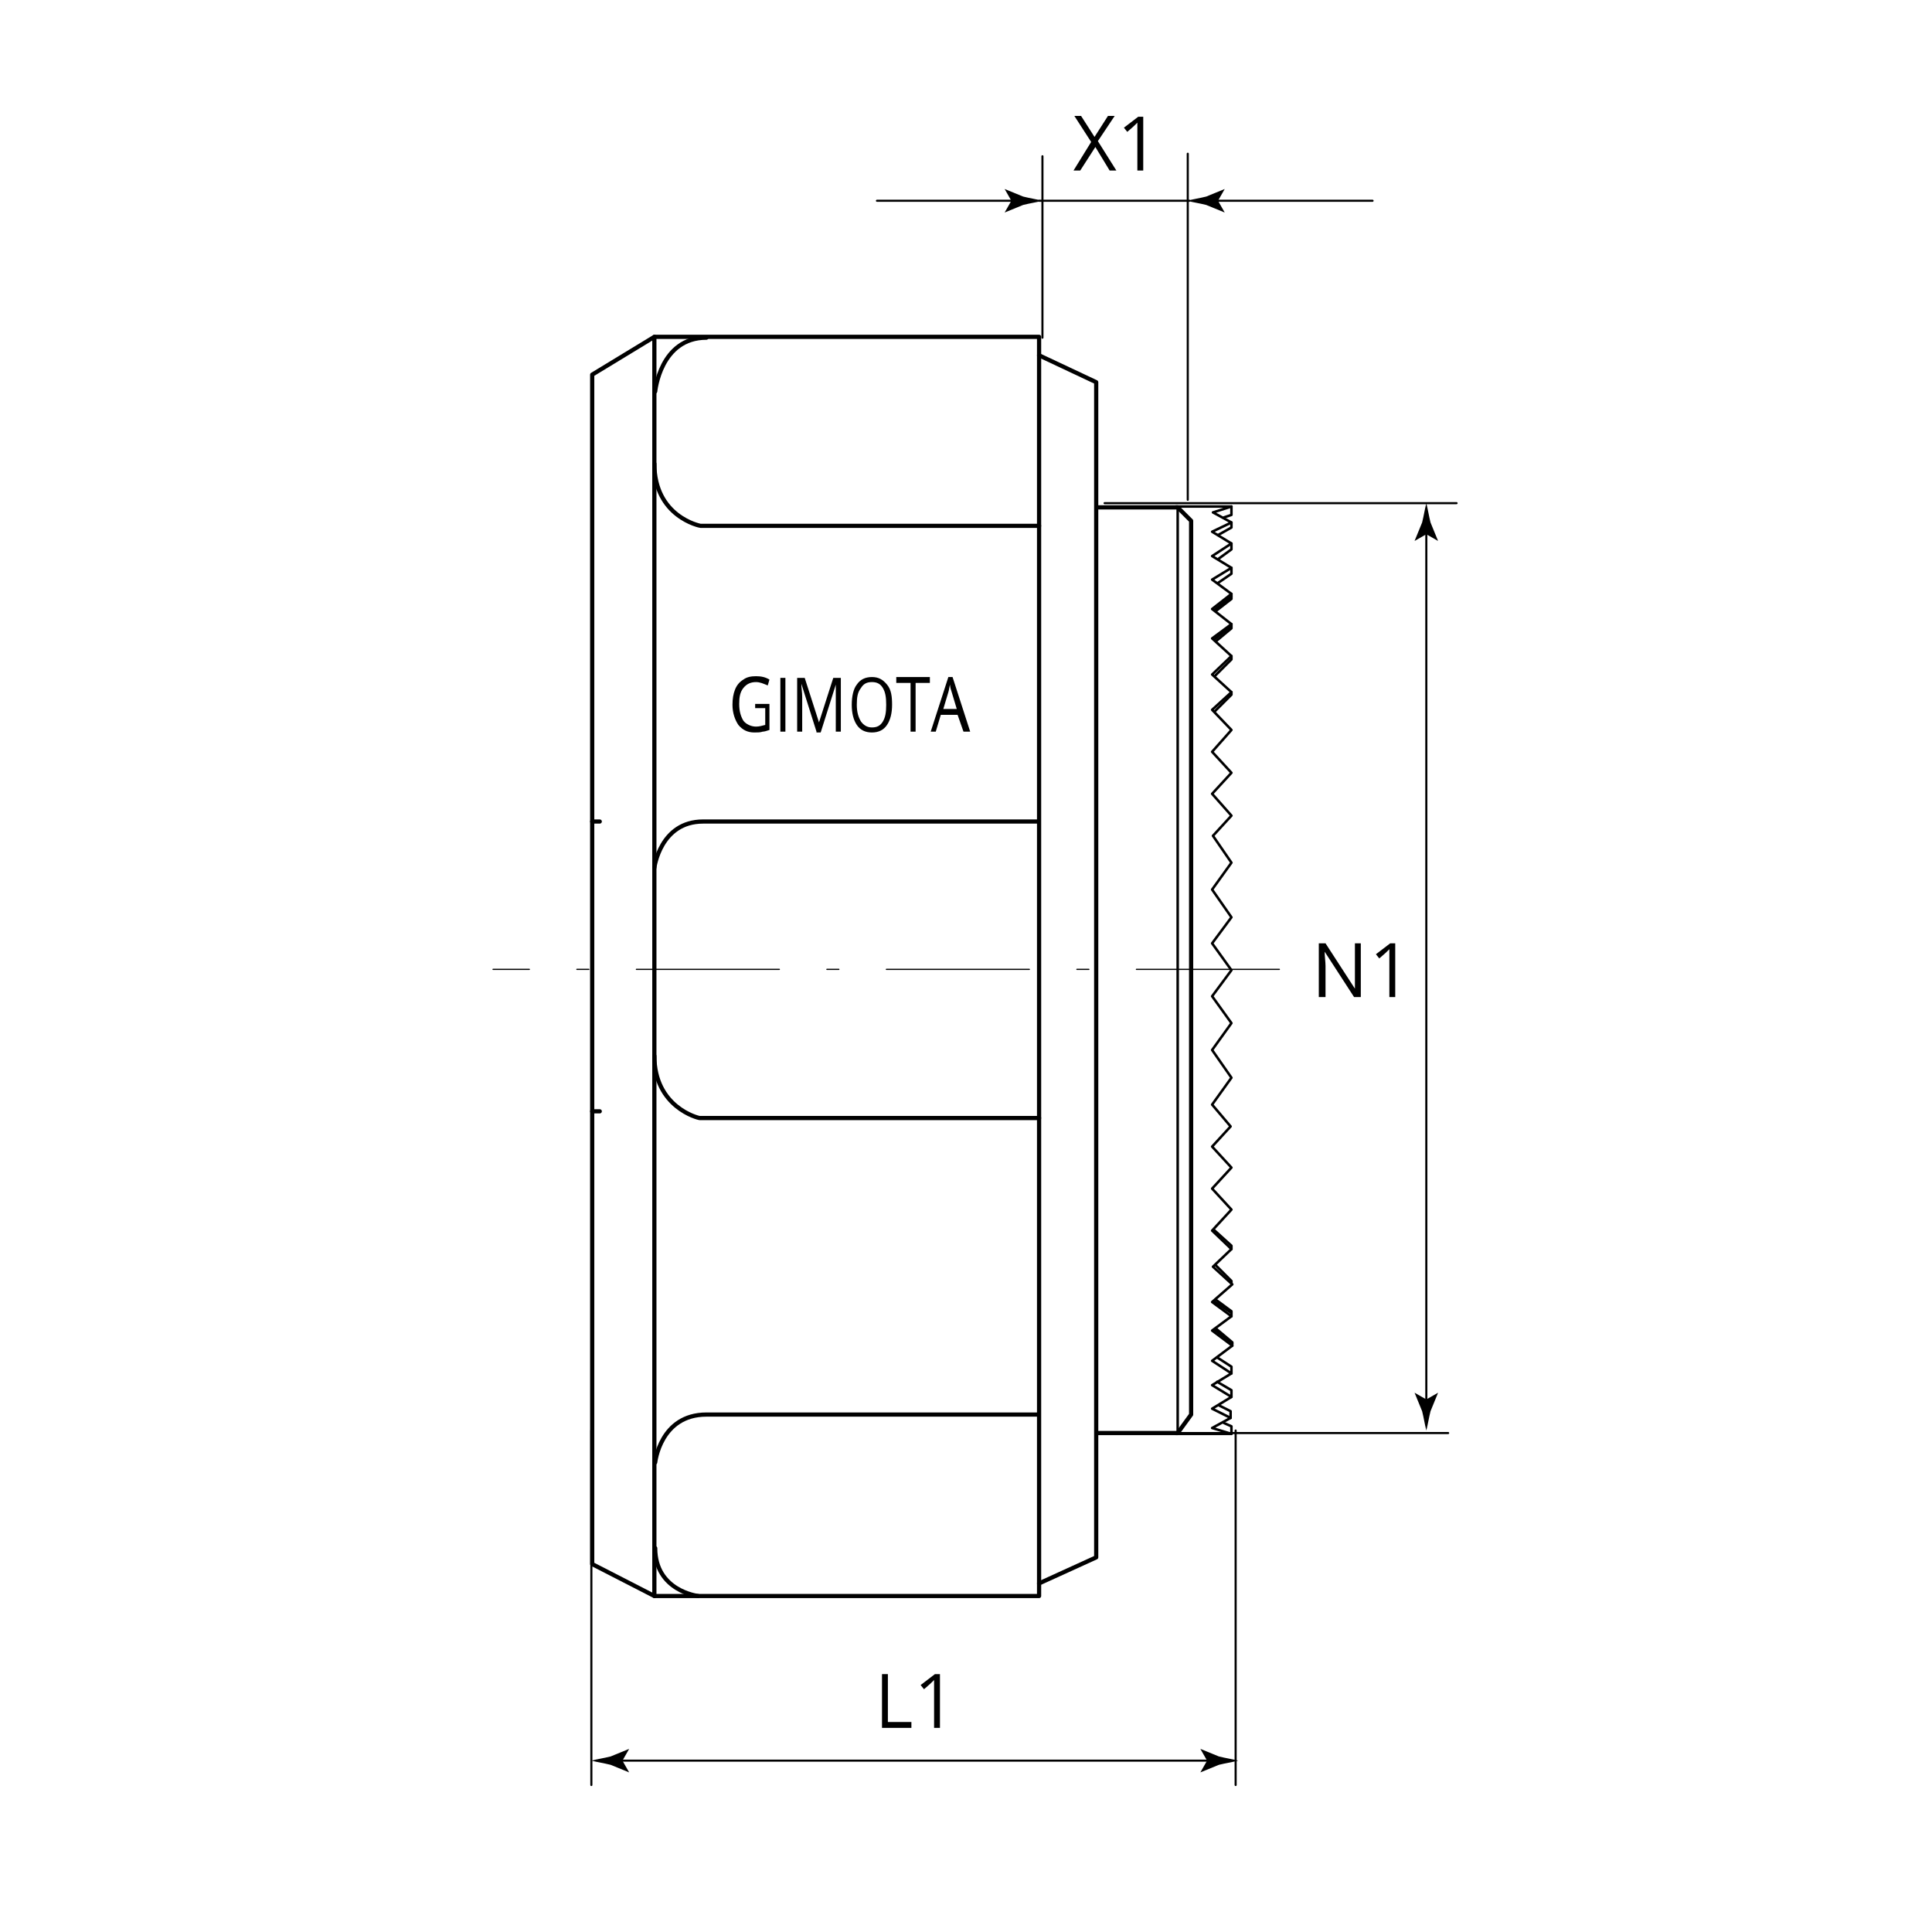 <?xml version="1.0" encoding="utf-8"?>
<!-- Generator: Adobe Illustrator 25.2.1, SVG Export Plug-In . SVG Version: 6.00 Build 0)  -->
<svg version="1.1" xmlns="http://www.w3.org/2000/svg" xmlns:xlink="http://www.w3.org/1999/xlink" x="0px" y="0px"
	 viewBox="0 0 230 230" enable-background="new 0 0 230 230" xml:space="preserve">
<g id="Zeichnung">
	<g id="Ebene_3">
	</g>
	
		<polyline fill="none" stroke="#000000" stroke-width="0.3" stroke-linecap="round" stroke-linejoin="round" stroke-miterlimit="500" points="
		140,170.7 146.6,170.7 144.3,170 146.5,168.8 144.3,167.7 146.6,166.3 144.3,164.9 146.6,163.5 144.3,162 146.7,160.2 144.3,158.4 
		146.6,156.7 144.3,155 146.7,152.9 144.4,150.8 146.6,148.7 144.3,146.5 146.6,144 144.3,141.5 146.6,139 144.3,136.5 146.5,134.1 
		144.3,131.5 146.6,128.3 144.3,125 146.6,121.8 144.3,118.6 146.6,115.5 144.3,112.3 146.6,109.2 144.3,105.9 146.6,102.7 
		144.4,99.5 146.6,97.1 144.3,94.5 146.6,92 144.3,89.5 146.6,86.9 144.3,84.5 146.6,82.4 144.3,80.3 146.6,78.1 144.3,76 
		146.6,74.3 144.3,72.5 146.6,70.7 144.3,69 146.6,67.6 144.3,66.2 146.6,64.7 144.3,63.3 146.6,62.2 144.4,61 146.6,60.3 140,60.3 
			"/>
	
		<polyline fill="none" stroke="#000000" stroke-width="0.3" stroke-linecap="round" stroke-linejoin="round" stroke-miterlimit="500" points="
		146.6,170.7 146.6,169.8 145.7,169.4 	"/>
	
		<polyline fill="none" stroke="#000000" stroke-width="0.3" stroke-linecap="round" stroke-linejoin="round" stroke-miterlimit="500" points="
		146.5,168.8 146.5,168 145.1,167.3 	"/>
	
		<polyline fill="none" stroke="#000000" stroke-width="0.3" stroke-linecap="round" stroke-linejoin="round" stroke-miterlimit="500" points="
		146.6,166.3 146.6,165.5 144.9,164.5 	"/>
	
		<polyline fill="none" stroke="#000000" stroke-width="0.3" stroke-linecap="round" stroke-linejoin="round" stroke-miterlimit="500" points="
		146.6,163.5 146.6,162.7 144.9,161.6 	"/>
	
		<polyline fill="none" stroke="#000000" stroke-width="0.3" stroke-linecap="round" stroke-linejoin="round" stroke-miterlimit="500" points="
		146.7,160.2 146.7,159.8 144.8,158.2 	"/>
	
		<polyline fill="none" stroke="#000000" stroke-width="0.3" stroke-linecap="round" stroke-linejoin="round" stroke-miterlimit="500" points="
		146.6,156.7 146.6,156.1 144.7,154.7 	"/>
	
		<polyline fill="none" stroke="#000000" stroke-width="0.3" stroke-linecap="round" stroke-linejoin="round" stroke-miterlimit="500" points="
		146.6,152.8 146.6,152.5 144.7,150.6 	"/>
	
		<polyline fill="none" stroke="#000000" stroke-width="0.3" stroke-linecap="round" stroke-linejoin="round" stroke-miterlimit="500" points="
		146.6,148.7 146.6,148.3 144.5,146.4 	"/>
	
		<line fill="none" stroke="#000000" stroke-width="0.3" stroke-linecap="round" stroke-linejoin="round" stroke-miterlimit="500" x1="146.6" y1="156.3" x2="144.5" y2="154.9"/>
	
		<line fill="none" stroke="#000000" stroke-width="0.3" stroke-linecap="round" stroke-linejoin="round" stroke-miterlimit="500" x1="146.7" y1="159.9" x2="144.6" y2="158.3"/>
	
		<polyline fill="none" stroke="#000000" stroke-width="0.3" stroke-linecap="round" stroke-linejoin="round" stroke-miterlimit="500" points="
		146.6,60.3 146.6,61.3 145.7,61.6 	"/>
	
		<polyline fill="none" stroke="#000000" stroke-width="0.3" stroke-linecap="round" stroke-linejoin="round" stroke-miterlimit="500" points="
		146.6,62.2 146.6,62.8 145,63.7 	"/>
	
		<polyline fill="none" stroke="#000000" stroke-width="0.3" stroke-linecap="round" stroke-linejoin="round" stroke-miterlimit="500" points="
		146.6,64.7 146.6,65.4 145.1,66.5 	"/>
	
		<polyline fill="none" stroke="#000000" stroke-width="0.3" stroke-linecap="round" stroke-linejoin="round" stroke-miterlimit="500" points="
		146.6,67.6 146.6,68.3 145,69.4 	"/>
	
		<polyline fill="none" stroke="#000000" stroke-width="0.3" stroke-linecap="round" stroke-linejoin="round" stroke-miterlimit="500" points="
		146.6,70.7 146.6,71.3 144.8,72.7 	"/>
	
		<polyline fill="none" stroke="#000000" stroke-width="0.3" stroke-linecap="round" stroke-linejoin="round" stroke-miterlimit="500" points="
		146.6,74.3 146.6,74.8 144.8,76.3 	"/>
	
		<polyline fill="none" stroke="#000000" stroke-width="0.3" stroke-linecap="round" stroke-linejoin="round" stroke-miterlimit="500" points="
		146.6,78.1 146.6,78.5 144.7,80.4 	"/>
	
		<polyline fill="none" stroke="#000000" stroke-width="0.3" stroke-linecap="round" stroke-linejoin="round" stroke-miterlimit="500" points="
		146.6,82.4 146.6,82.7 144.6,84.7 	"/>
	
		<line fill="none" stroke="#000000" stroke-width="0.3" stroke-linecap="round" stroke-linejoin="round" stroke-miterlimit="500" x1="146.5" y1="74.6" x2="144.6" y2="76.1"/>
	
		<line fill="none" stroke="#000000" stroke-width="0.3" stroke-linecap="round" stroke-linejoin="round" stroke-miterlimit="500" x1="146.6" y1="71" x2="144.6" y2="72.6"/>
	
		<polygon fill="none" stroke="#000000" stroke-width="0.5" stroke-linecap="round" stroke-linejoin="round" stroke-miterlimit="10" points="
		70.5,44.6 70.5,186.2 77.9,190 123.7,190 123.7,40.1 77.9,40.1 	"/>
	
		<line fill="none" stroke="#000000" stroke-width="0.5" stroke-linecap="round" stroke-linejoin="round" stroke-miterlimit="10" x1="77.9" y1="40.1" x2="77.9" y2="190"/>
	<path fill="none" stroke="#000000" stroke-width="0.5" stroke-linecap="round" stroke-linejoin="round" stroke-miterlimit="10" d="
		M83.1,190c0,0-5.1-0.6-5.1-5.7"/>
	<path fill="none" stroke="#000000" stroke-width="0.5" stroke-linecap="round" stroke-linejoin="round" stroke-miterlimit="10" d="
		M78,174.1c0,0,0.6-5.7,6.1-5.7c5.5,0,39.4,0,39.4,0"/>
	<path fill="none" stroke="#000000" stroke-width="0.5" stroke-linecap="round" stroke-linejoin="round" stroke-miterlimit="10" d="
		M123.7,133.1c0,0-40.2,0-40.4,0c-0.2,0-5.4-1.3-5.4-7.4"/>
	<path fill="none" stroke="#000000" stroke-width="0.5" stroke-linecap="round" stroke-linejoin="round" stroke-miterlimit="10" d="
		M77.9,103.3c0,0,0.7-5.5,5.8-5.5s39.8,0,39.8,0"/>
	<path fill="none" stroke="#000000" stroke-width="0.5" stroke-linecap="round" stroke-linejoin="round" stroke-miterlimit="10" d="
		M123.7,62.6c0,0-40.2,0-40.3,0s-5.5-1.1-5.5-7.4"/>
	<path fill="none" stroke="#000000" stroke-width="0.5" stroke-linecap="round" stroke-linejoin="round" stroke-miterlimit="10" d="
		M78,46.6c0,0,0.6-6.4,6.1-6.4"/>
	
		<polyline fill="none" stroke="#000000" stroke-width="0.5" stroke-linecap="round" stroke-linejoin="round" stroke-miterlimit="10" points="
		123.7,42.3 130.5,45.5 130.5,185.4 123.7,188.5 	"/>
	
		<polyline fill="none" stroke="#000000" stroke-width="0.5" stroke-linecap="round" stroke-linejoin="round" stroke-miterlimit="10" points="
		130.7,170.6 140.2,170.6 141.8,168.4 141.8,62 140.2,60.4 130.8,60.4 	"/>
	
		<line fill="none" stroke="#000000" stroke-width="0.3" stroke-linecap="round" stroke-linejoin="round" stroke-miterlimit="10" x1="140.2" y1="60.4" x2="140.2" y2="170.6"/>
	
		<line fill="none" stroke="#000000" stroke-width="0.5" stroke-linecap="round" stroke-linejoin="round" stroke-miterlimit="10" x1="70.5" y1="97.8" x2="71.4" y2="97.8"/>
	
		<line fill="none" stroke="#000000" stroke-width="0.5" stroke-linecap="round" stroke-linejoin="round" stroke-miterlimit="10" x1="70.5" y1="132.3" x2="71.4" y2="132.3"/>
</g>
<g id="Vermassung">
	
		<path fill="none" stroke="#000000" stroke-width="0.75" stroke-linecap="round" stroke-linejoin="round" stroke-miterlimit="10" d="
		M172.5,166.9 M172.5,63.4 M174,170.6 M131.2,170.6 M174,60.4 M131.2,60.4"/>
	
		<line fill="none" stroke="#000000" stroke-width="0.25" stroke-linecap="round" stroke-linejoin="round" stroke-miterlimit="500" x1="131.5" y1="59.9" x2="173.4" y2="59.9"/>
	
		<line fill="none" stroke="#000000" stroke-width="0.25" stroke-linecap="round" stroke-linejoin="round" stroke-miterlimit="500" x1="130.5" y1="170.6" x2="172.4" y2="170.6"/>
	<g>
		<g>
			
				<line fill="none" stroke="#000000" stroke-width="0.25" stroke-linecap="round" stroke-linejoin="round" x1="169.8" y1="62.9" x2="169.8" y2="167.3"/>
			<g>
				<path d="M169.8,63.6l1.4,0.8l0,0l-0.9-2.2c-0.2-0.8-0.3-1.5-0.5-2.3c-0.2,0.8-0.3,1.5-0.5,2.3l-0.9,2.2l0,0L169.8,63.6z"/>
			</g>
			<g>
				<path d="M169.8,166.6l1.4-0.8l0,0l-0.9,2.2c-0.2,0.8-0.3,1.5-0.5,2.3c-0.2-0.8-0.3-1.5-0.5-2.3l-0.9-2.2l0,0L169.8,166.6z"/>
			</g>
		</g>
	</g>
	<g>
		<path d="M162.1,118.7h-0.9l-3.5-5.4h0c0,0.6,0.1,1.2,0.1,1.7v3.7H157v-6.4h0.8l3.5,5.4h0c0-0.1,0-0.3,0-0.8c0-0.4,0-0.7,0-0.9
			v-3.7h0.7V118.7z"/>
		<path d="M166.1,118.7h-0.7v-4.6c0-0.4,0-0.7,0-1.1c-0.1,0.1-0.1,0.1-0.2,0.2s-0.4,0.4-1,0.9l-0.4-0.5l1.7-1.3h0.6V118.7z"/>
	</g>
	
		<line fill="none" stroke="#000000" stroke-width="0.25" stroke-linecap="round" stroke-linejoin="round" stroke-miterlimit="500" x1="141.4" y1="59.5" x2="141.4" y2="18.3"/>
	
		<line fill="none" stroke="#000000" stroke-width="0.25" stroke-linecap="round" stroke-linejoin="round" stroke-miterlimit="500" x1="123.7" y1="23.9" x2="141.6" y2="23.9"/>
	
		<line fill="none" stroke="#000000" stroke-width="0.25" stroke-linecap="round" stroke-linejoin="round" stroke-miterlimit="500" x1="124.1" y1="40.2" x2="124.1" y2="18.6"/>
	<g>
		<path d="M132.9,20.3h-0.8l-1.7-2.8l-1.8,2.8h-0.8l2.1-3.4l-2-3.1h0.8l1.6,2.5l1.6-2.5h0.8l-2,3L132.9,20.3z"/>
		<path d="M136.1,20.3h-0.7v-4.6c0-0.4,0-0.7,0-1.1c-0.1,0.1-0.1,0.1-0.2,0.2s-0.4,0.4-1,0.9l-0.4-0.5l1.7-1.3h0.6V20.3z"/>
	</g>
	
		<line fill="none" stroke="#000000" stroke-width="0.25" stroke-linecap="round" stroke-linejoin="round" stroke-miterlimit="500" x1="147.1" y1="212.5" x2="147.1" y2="170.3"/>
	<g>
		<g>
			
				<line fill="none" stroke="#000000" stroke-width="0.25" stroke-linecap="round" stroke-linejoin="round" x1="73.5" y1="209.6" x2="144.3" y2="209.6"/>
			<g>
				<path d="M74.1,209.6l0.8-1.4l0,0l-2.2,0.9c-0.8,0.2-1.5,0.3-2.3,0.5c0.8,0.2,1.5,0.3,2.3,0.5l2.2,0.9l0,0L74.1,209.6z"/>
			</g>
			<g>
				<path d="M143.7,209.6l-0.8-1.4l0,0l2.2,0.9c0.8,0.2,1.5,0.3,2.3,0.5c-0.8,0.2-1.5,0.3-2.3,0.5l-2.2,0.9l0,0L143.7,209.6z"/>
			</g>
		</g>
	</g>
	
		<line fill="none" stroke="#000000" stroke-width="0.25" stroke-linecap="round" stroke-linejoin="round" stroke-miterlimit="500" x1="70.4" y1="212.5" x2="70.4" y2="170.3"/>
	<g>
		<path d="M105,205.7v-6.4h0.7v5.7h2.8v0.7H105z"/>
		<path d="M111.9,205.7h-0.7v-4.6c0-0.4,0-0.7,0-1.1c-0.1,0.1-0.1,0.1-0.2,0.2s-0.4,0.4-1,0.9l-0.4-0.5l1.7-1.3h0.6V205.7z"/>
	</g>
	<g>
		<g>
			
				<line fill="none" stroke="#000000" stroke-width="0.25" stroke-linecap="round" stroke-linejoin="round" x1="104.4" y1="23.9" x2="121" y2="23.9"/>
			<g>
				<path d="M120.4,23.9l-0.8-1.4l0,0l2.2,0.9c0.8,0.2,1.5,0.3,2.3,0.5c-0.8,0.2-1.5,0.3-2.3,0.5l-2.2,0.9l0,0L120.4,23.9z"/>
			</g>
		</g>
	</g>
	<g>
		<g>
			
				<line fill="none" stroke="#000000" stroke-width="0.25" stroke-linecap="round" stroke-linejoin="round" x1="144.3" y1="23.9" x2="163.4" y2="23.9"/>
			<g>
				<path d="M145,23.9l0.8-1.4l0,0l-2.2,0.9c-0.8,0.2-1.5,0.3-2.3,0.5c0.8,0.2,1.5,0.3,2.3,0.5l2.2,0.9l0,0L145,23.9z"/>
			</g>
		</g>
	</g>
	
		<line fill="none" stroke="#000000" stroke-width="0.15" stroke-linecap="round" stroke-linejoin="round" stroke-miterlimit="500" stroke-dasharray="17.008,5.669,1.417,5.669" x1="152.3" y1="115.4" x2="58.7" y2="115.4"/>
	<g>
		<path d="M89.8,83.8h1.8v3.1c-0.3,0.1-0.6,0.2-0.8,0.2c-0.3,0.1-0.6,0.1-1,0.1c-0.8,0-1.4-0.3-1.9-0.9c-0.4-0.6-0.7-1.4-0.7-2.4
			c0-0.7,0.1-1.3,0.3-1.8c0.2-0.5,0.5-0.9,1-1.2c0.4-0.3,0.9-0.4,1.5-0.4c0.6,0,1.1,0.1,1.6,0.4l-0.2,0.7c-0.5-0.2-0.9-0.4-1.4-0.4
			c-0.6,0-1.1,0.2-1.5,0.7c-0.4,0.5-0.5,1.1-0.5,1.9c0,0.9,0.2,1.5,0.5,2c0.3,0.4,0.9,0.7,1.5,0.7c0.4,0,0.7-0.1,1.1-0.2v-2h-1.2
			V83.8z"/>
		<path d="M92.9,87.1v-6.4h0.6v6.4H92.9z"/>
		<path d="M97.2,87.1l-1.8-5.7h0c0,0.5,0.1,1,0.1,1.6v4.1h-0.6v-6.4h0.9l1.7,5.3h0l1.7-5.3h0.9v6.4h-0.6V83c0-0.5,0-1,0-1.5h0
			l-1.8,5.7H97.2z"/>
		<path d="M106.2,83.9c0,1-0.2,1.8-0.6,2.4s-1,0.9-1.8,0.9c-0.8,0-1.4-0.3-1.8-0.9c-0.4-0.6-0.6-1.4-0.6-2.4c0-1,0.2-1.9,0.6-2.4
			c0.4-0.6,1-0.9,1.8-0.9c0.8,0,1.3,0.3,1.8,0.9S106.2,82.9,106.2,83.9z M102,83.9c0,0.9,0.2,1.5,0.5,2c0.3,0.4,0.7,0.7,1.3,0.7
			c0.6,0,1-0.2,1.3-0.7s0.4-1.1,0.4-2c0-0.9-0.1-1.5-0.4-2s-0.7-0.7-1.3-0.7c-0.6,0-1,0.2-1.3,0.7C102.1,82.4,102,83,102,83.9z"/>
		<path d="M109,87.1h-0.6v-5.8h-1.7v-0.7h4v0.7H109V87.1z"/>
		<path d="M114.7,87.1l-0.7-2H112l-0.6,2h-0.6l2.1-6.5h0.5l2.1,6.5H114.7z M113.9,84.4l-0.6-2c-0.1-0.3-0.2-0.6-0.2-0.9
			c-0.1,0.3-0.1,0.6-0.2,0.9l-0.6,2H113.9z"/>
	</g>
	<rect fill="none" width="230" height="230"/>
	<g>
	</g>
	<g>
	</g>
	<g>
	</g>
	<g>
	</g>
	<g>
	</g>
	<g>
	</g>
	<g>
	</g>
	<g>
	</g>
	<g>
	</g>
	<g>
	</g>
	<g>
	</g>
	<g>
	</g>
	<g>
	</g>
</g>
</svg>
